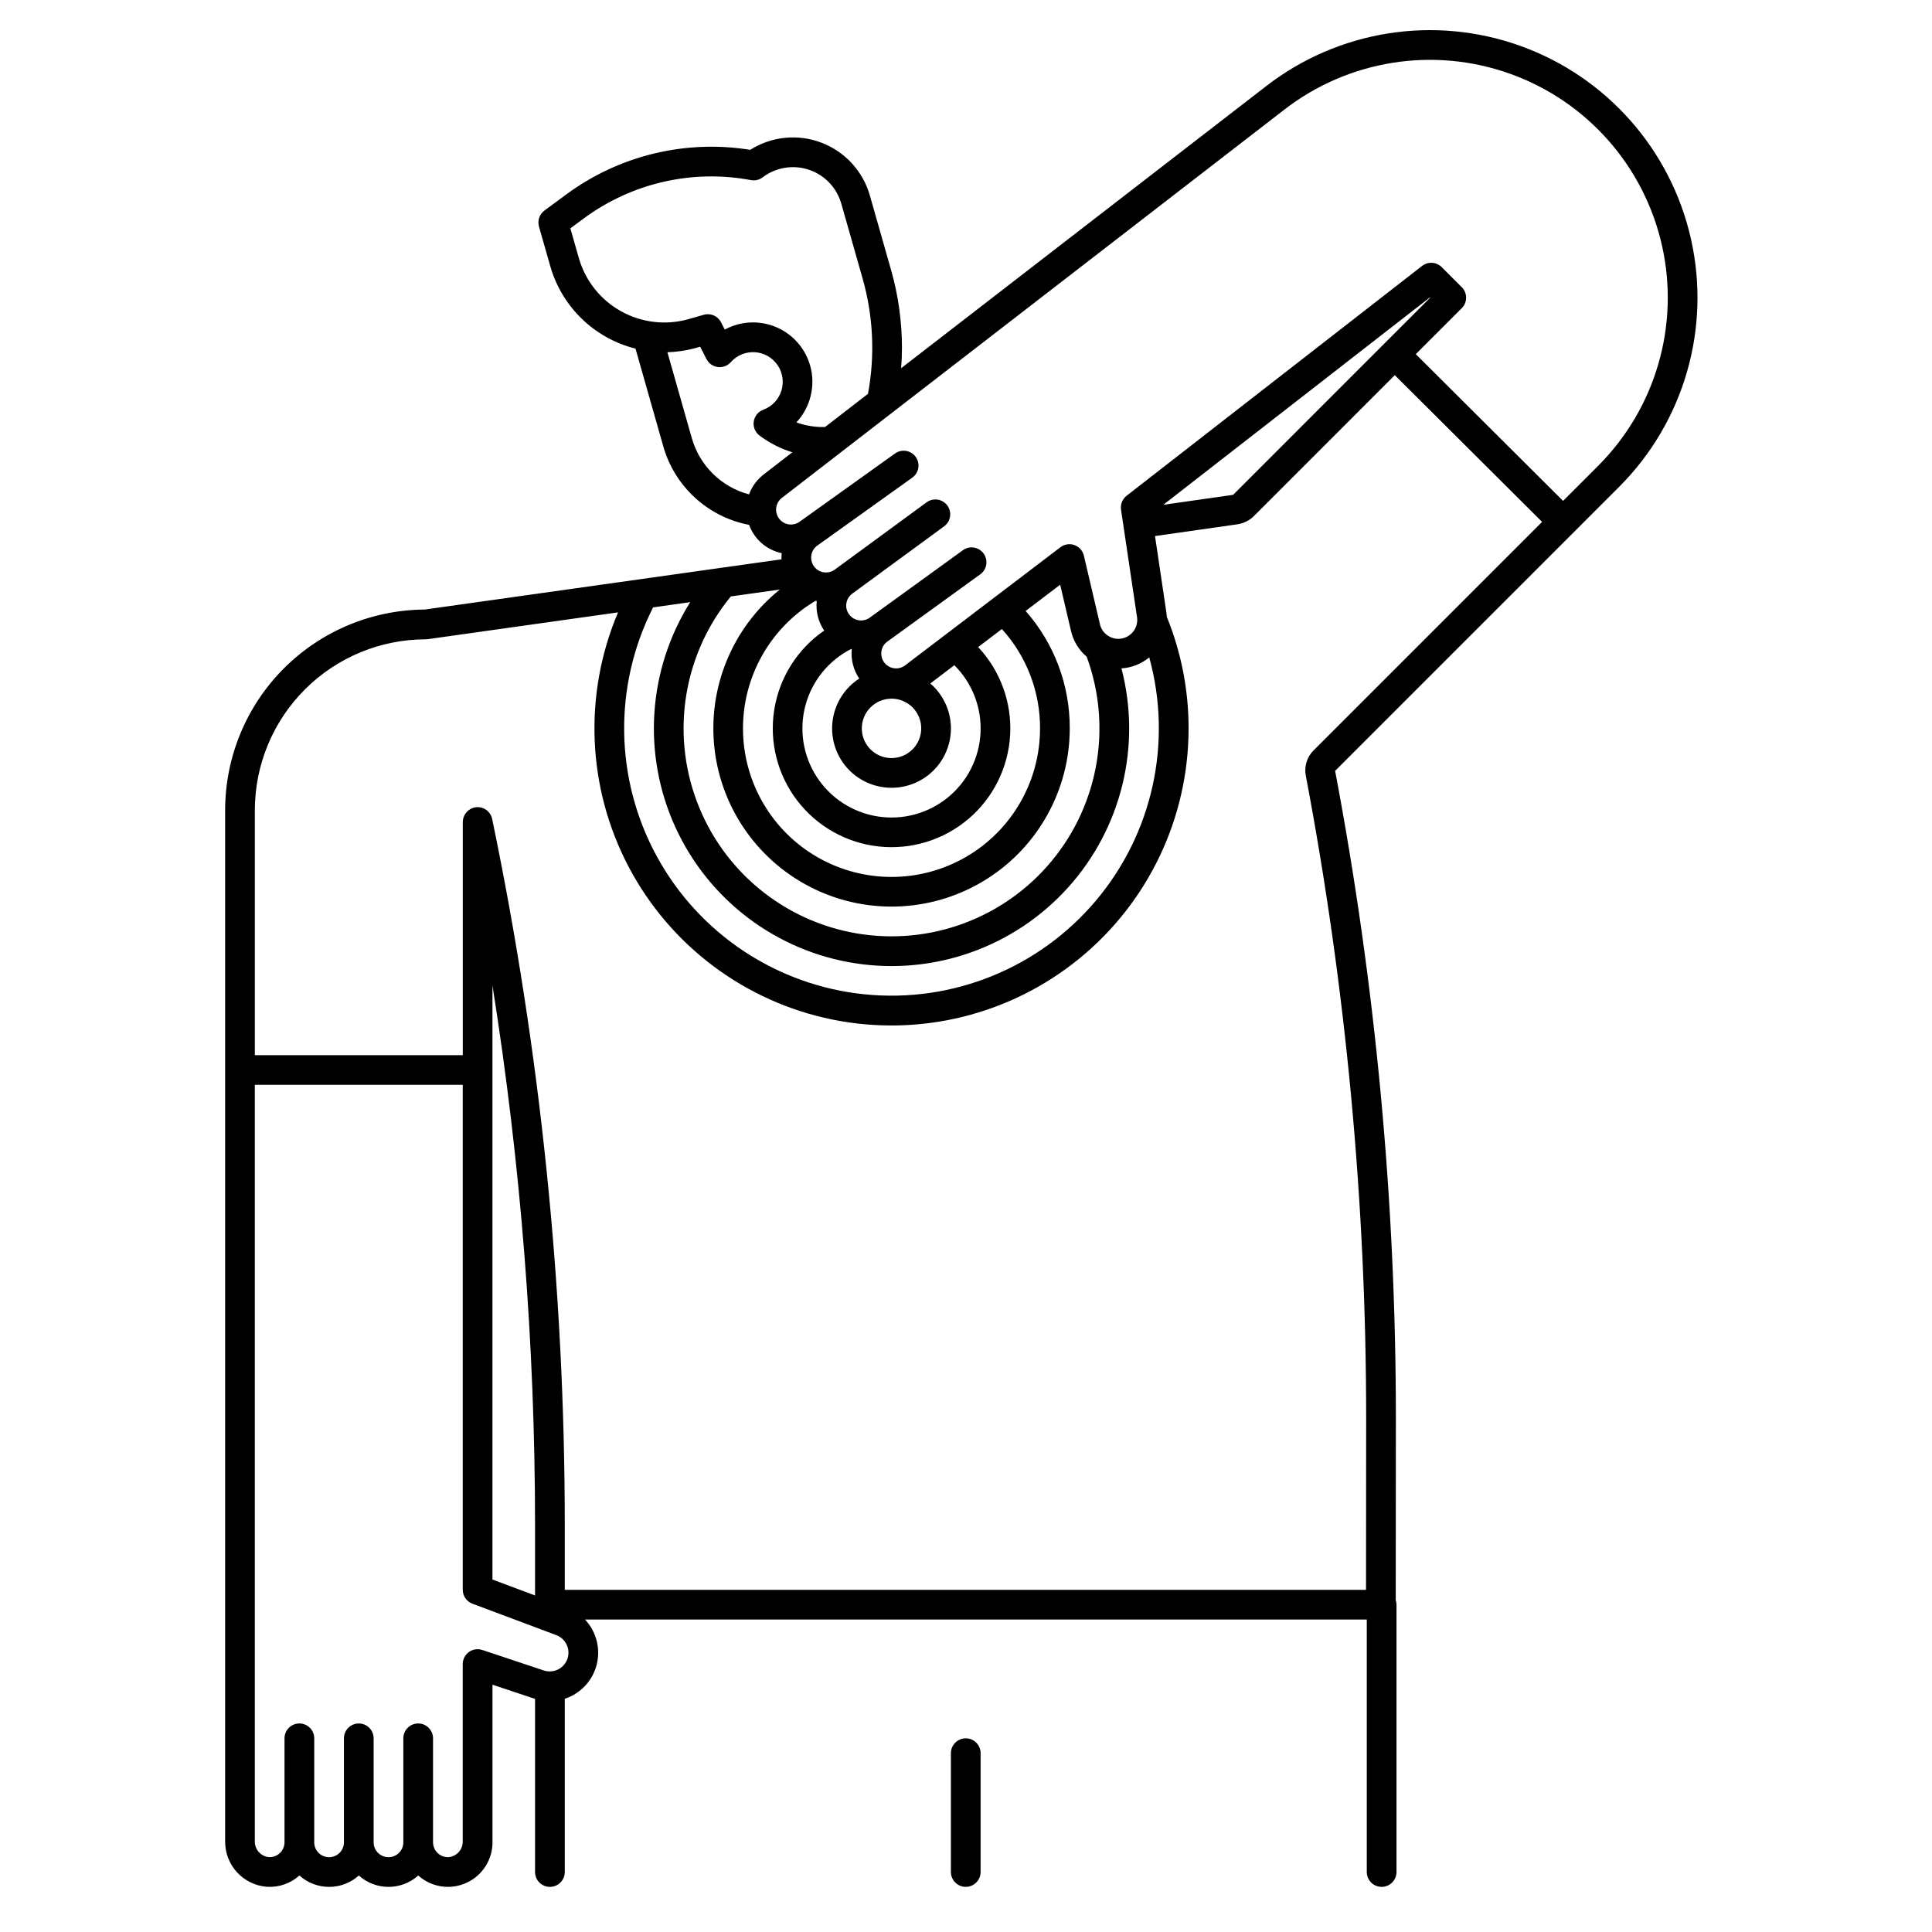 <?xml version="1.0" encoding="UTF-8"?>
<!-- Uploaded to: SVG Repo, www.svgrepo.com, Generator: SVG Repo Mixer Tools -->
<svg fill="#000000" width="800px" height="800px" version="1.1" viewBox="144 144 512 512" xmlns="http://www.w3.org/2000/svg">
 <g>
  <path d="m396 608.61v31.488c0 2.176 1.762 3.938 3.938 3.938 2.172 0 3.934-1.762 3.934-3.938v-31.488c0-2.172-1.762-3.934-3.934-3.934-2.176 0-3.938 1.762-3.938 3.934z"/>
  <path d="m256.52 305.54c-14.039 0.09-27.473 5.723-37.375 15.68-9.902 9.953-15.465 23.418-15.48 37.457v273.29c-0.062 6.293 4.762 11.559 11.035 12.047 3.168 0.215 6.289-0.863 8.648-2.984 4.477 4.019 11.266 4.019 15.742 0 4.481 4.019 11.266 4.019 15.746 0 3.504 3.137 8.539 3.894 12.812 1.926 4.273-1.965 6.973-6.281 6.867-10.988v-41.504l11.121 3.707c0.055 0.02 0.109 0.031 0.164 0.047l-0.004 45.887c0 2.176 1.762 3.938 3.938 3.938 2.172 0 3.938-1.762 3.938-3.938v-45.918c4.176-1.359 7.367-4.766 8.453-9.02 1.086-4.258-0.078-8.773-3.09-11.973h207.18v66.914-0.004c0 2.176 1.762 3.938 3.938 3.938 2.172 0 3.934-1.762 3.934-3.938v-70.848c-0.004-0.406-0.074-0.812-0.203-1.199l0.039-47.949c0.016-57.652-5.375-115.18-16.102-171.82l75.266-75.266c17.168-17.172 24.359-41.934 19.051-65.625-5.305-23.695-22.367-43.027-45.219-51.234-22.852-8.211-48.312-4.152-67.484 10.75l-96.621 74.664c0.129-1.785 0.215-3.57 0.215-5.356 0.004-6.981-0.965-13.926-2.875-20.641l-5.629-19.766c-1.824-6.426-6.578-11.617-12.82-14-6.238-2.387-13.242-1.684-18.887 1.891-17.195-2.773-34.781 1.5-48.785 11.848l-5.746 4.238v0.004c-1.324 0.973-1.898 2.668-1.449 4.246l2.992 10.5c1.516 5.301 4.398 10.113 8.363 13.949 3.969 3.832 8.871 6.555 14.223 7.894l7.336 25.805c1.473 5.258 4.383 9.996 8.406 13.688 4.019 3.695 8.992 6.191 14.355 7.211 1.391 3.828 4.664 6.668 8.652 7.5-0.059 0.543-0.082 1.09-0.066 1.637zm123.74 23.613c3.184 0 6.055 1.918 7.273 4.863 1.219 2.941 0.547 6.324-1.707 8.578-2.25 2.25-5.637 2.922-8.578 1.707-2.941-1.219-4.859-4.09-4.859-7.273 0.004-4.348 3.527-7.867 7.871-7.875zm0 23.617c4.309 0.008 8.434-1.758 11.406-4.875 2.969-3.121 4.531-7.32 4.32-11.625s-2.18-8.332-5.445-11.141l6.367-4.844c4.75 4.723 7.273 11.238 6.941 17.93-0.332 6.691-3.492 12.926-8.691 17.152-5.199 4.223-11.949 6.043-18.566 5-6.617-1.039-12.48-4.844-16.133-10.461-3.648-5.617-4.742-12.52-3.004-18.988 1.738-6.473 6.141-11.898 12.113-14.934 0.055 0.012 0.113 0.02 0.168 0.031-0.285 2.754 0.414 5.519 1.98 7.809-3.832 2.473-6.402 6.488-7.043 11.004-0.641 4.512 0.707 9.086 3.699 12.527 2.988 3.441 7.328 5.418 11.887 5.414zm90.527-77.633-18.5 2.641 70.672-54.973 0.074 0.074zm-22.223 43.074c6.203 22.527 0.898 46.664-14.18 64.516-15.074 17.852-37.98 27.125-61.23 24.781-23.246-2.344-43.844-15.996-55.055-36.496-11.215-20.5-11.598-45.211-1.023-66.047l9.84-1.387c-11.27 17.961-12.742 40.387-3.922 59.664 8.824 19.281 26.754 32.828 47.711 36.047 20.953 3.219 42.125-4.324 56.324-20.066 14.199-15.746 19.523-37.578 14.168-58.094 2.699-0.172 5.281-1.191 7.367-2.918zm-20.801-7.281c0.574 2.773 2.059 5.277 4.223 7.106 6.773 18.445 3.215 39.102-9.344 54.215-12.555 15.113-32.211 22.398-51.586 19.113-19.371-3.281-35.531-16.629-42.41-35.035-6.883-18.406-3.441-39.082 9.031-54.266l12.996-1.832c-12.645 10.168-19.184 26.117-17.316 42.234 1.867 16.117 11.879 30.148 26.512 37.16 14.633 7.008 31.84 6.012 45.57-2.633 13.727-8.648 22.055-23.742 22.055-39.965 0.047-11.453-4.113-22.523-11.695-31.109l9.156-6.965zm-18.254-0.23c6.543 7.203 10.152 16.598 10.113 26.328 0.004 14.012-7.445 26.973-19.555 34.027-12.109 7.051-27.059 7.133-39.246 0.211-12.184-6.918-19.773-19.797-19.918-33.812-0.148-14.016 7.168-27.051 19.207-34.223 0.109 0.027 0.223 0.047 0.336 0.07-0.285 2.754 0.414 5.516 1.977 7.805-7.102 4.887-11.891 12.477-13.238 20.992-1.352 8.52 0.848 17.215 6.09 24.066 5.242 6.848 13.062 11.246 21.637 12.164 8.574 0.922 17.148-1.715 23.723-7.293 6.578-5.578 10.574-13.613 11.062-22.223 0.488-8.609-2.574-17.039-8.477-23.328zm-115.39 273.5c-0.836 1.688-2.559 2.75-4.441 2.742-0.535 0.004-1.062-0.082-1.57-0.25l-16.297-5.434v0.004c-1.199-0.402-2.519-0.199-3.547 0.543-1.027 0.738-1.633 1.93-1.633 3.195v46.965c0.047 2.133-1.539 3.949-3.656 4.191-1.086 0.078-2.152-0.301-2.953-1.039-0.797-0.738-1.254-1.773-1.262-2.863v-0.023-27.555c0-2.176-1.762-3.938-3.934-3.938-2.176 0-3.938 1.762-3.938 3.938v27.504 0.047c0.008 2.176-1.75 3.941-3.922 3.949-2.176 0.004-3.941-1.75-3.949-3.926v-0.023-27.551c0-2.176-1.762-3.938-3.938-3.938-2.172 0-3.934 1.762-3.934 3.938v27.504 0.047c0.004 2.176-1.75 3.941-3.926 3.949-2.172 0.004-3.941-1.75-3.945-3.926v-0.023-27.551c0-2.176-1.766-3.938-3.938-3.938-2.176 0-3.938 1.762-3.938 3.938v27.504 0.047c0 1.09-0.453 2.133-1.25 2.875-0.797 0.746-1.867 1.125-2.957 1.051-2.121-0.242-3.707-2.059-3.664-4.191v-200.47h55.105v133.82c0 1.641 1.02 3.109 2.559 3.684l22.238 8.332c1.316 0.496 2.359 1.523 2.875 2.836 0.516 1.309 0.449 2.773-0.18 4.031zm-19.613-21.613v-157.45c7.504 47.258 11.277 95.035 11.289 142.89v18.793zm201.86-281.89 37.27-37.273 39.035 38.883-60.574 60.574c-0.859 0.855-1.496 1.914-1.852 3.074-0.355 1.152-0.422 2.375-0.199 3.562 10.664 56.234 16.02 113.35 16 170.59l-0.035 45.219h-212.34v-17.289c-0.012-62.828-6.461-125.49-19.242-187-0.227-1.098-0.914-2.047-1.883-2.609-0.973-0.562-2.137-0.684-3.199-0.332-1.641 0.562-2.731 2.117-2.707 3.848v61.688h-55.105v-64.941c0.016-12 4.785-23.504 13.27-31.988s19.984-13.262 31.984-13.277l0.562-0.039 50.438-7.102c-9.23 21.754-8.203 46.5 2.801 67.414 11.004 20.91 30.82 35.773 53.977 40.484 23.156 4.707 47.203-1.23 65.5-16.184 18.301-14.949 28.914-37.328 28.918-60.957 0.016-10.129-1.941-20.164-5.758-29.543-0.023-0.367-0.059-0.738-0.113-1.105l-3.023-20.332 21.797-3.113h-0.004c0.812-0.113 1.605-0.355 2.344-0.715 0.793-0.387 1.52-0.902 2.141-1.527zm-178.97-68.316-2.242-7.871 3.551-2.621-0.004 0.004c12.711-9.398 28.762-13.078 44.297-10.164 1.094 0.207 2.219-0.059 3.106-0.73 3.504-2.656 8.094-3.41 12.266-2.016 4.168 1.395 7.383 4.758 8.582 8.988l5.629 19.77c2.848 9.961 3.344 20.449 1.441 30.633l-11.371 8.785c-2.586 0.078-5.164-0.336-7.598-1.219 3.758-4.035 5.144-9.742 3.648-15.055-1.141-4.016-3.836-7.418-7.484-9.449-3.648-2.031-7.957-2.531-11.973-1.387-1.102 0.32-2.164 0.754-3.172 1.297l-0.984-1.926c-0.852-1.68-2.777-2.516-4.586-2l-4.047 1.16c-6.004 1.695-12.43 0.941-17.879-2.094-5.445-3.035-9.469-8.109-11.18-14.105zm45.113 62.641c-7.359-1.953-13.137-7.652-15.191-14.98l-6.453-22.707c2.621-0.07 5.223-0.465 7.746-1.184l0.938-0.27 1.672 3.269v0.004c0.594 1.16 1.723 1.953 3.016 2.117 1.293 0.164 2.586-0.328 3.445-1.305 1.613-1.812 3.969-2.781 6.387-2.625 2.422 0.156 4.633 1.418 6 3.422 1.363 2.004 1.73 4.523 0.992 6.832-0.738 2.312-2.5 4.152-4.773 4.988-1.359 0.5-2.336 1.711-2.539 3.144-0.203 1.438 0.402 2.867 1.57 3.723 2.613 1.961 5.543 3.453 8.664 4.41l-7.379 5.707c-1.875 1.371-3.301 3.269-4.094 5.453zm7.922 6.359c-1.281-1.754-0.898-4.219 0.855-5.5 0.027-0.02 0.059-0.043 0.086-0.062l132.88-102.68c17.039-13.254 39.68-16.863 59.996-9.57 20.316 7.293 35.488 24.48 40.207 45.547 4.719 21.066-1.676 43.078-16.941 58.344l-9.281 9.281-39.035-38.883 12.184-12.184c1.535-1.535 1.535-4.027 0-5.566l-5.312-5.312c-1.406-1.402-3.633-1.543-5.199-0.324l-78.309 60.91c-1.121 0.871-1.684 2.281-1.477 3.688l4.238 28.473 0.004-0.004c0.355 2.398-1.051 4.711-3.348 5.492-1.418 0.492-2.981 0.309-4.25-0.492-0.008-0.004-0.016-0.012-0.023-0.016-1.16-0.715-1.969-1.879-2.238-3.215-0.008-0.039-0.016-0.074-0.023-0.109l-4.203-17.938v-0.004c-0.305-1.297-1.246-2.356-2.5-2.805-1.258-0.453-2.656-0.238-3.715 0.57l-41.23 31.359c-1.285 0.938-3.012 1.008-4.371 0.18s-2.086-2.391-1.84-3.965c0.156-1.023 0.715-1.945 1.555-2.559l24.648-17.844c1.762-1.273 2.156-3.734 0.879-5.496-1.273-1.762-3.734-2.156-5.496-0.879l-24.66 17.855v-0.004c-1.758 1.285-4.219 0.902-5.5-0.855-1.285-1.754-0.902-4.219 0.855-5.5l24.344-17.84h-0.004c1.754-1.285 2.133-3.75 0.852-5.504-1.285-1.754-3.75-2.133-5.504-0.848l-24.34 17.84h0.004c-1.289 0.938-3.012 1.008-4.371 0.18s-2.086-2.391-1.84-3.965c0.152-1.02 0.703-1.938 1.531-2.551l0.035-0.023 25.148-17.988c0.863-0.602 1.453-1.523 1.633-2.562 0.18-1.035-0.066-2.102-0.68-2.961-0.609-0.855-1.543-1.43-2.582-1.598-1.039-0.164-2.106 0.094-2.953 0.719l-25.211 18.035c-0.844 0.617-1.898 0.871-2.93 0.707-1.031-0.16-1.957-0.727-2.57-1.57z"/>
 </g>
</svg>